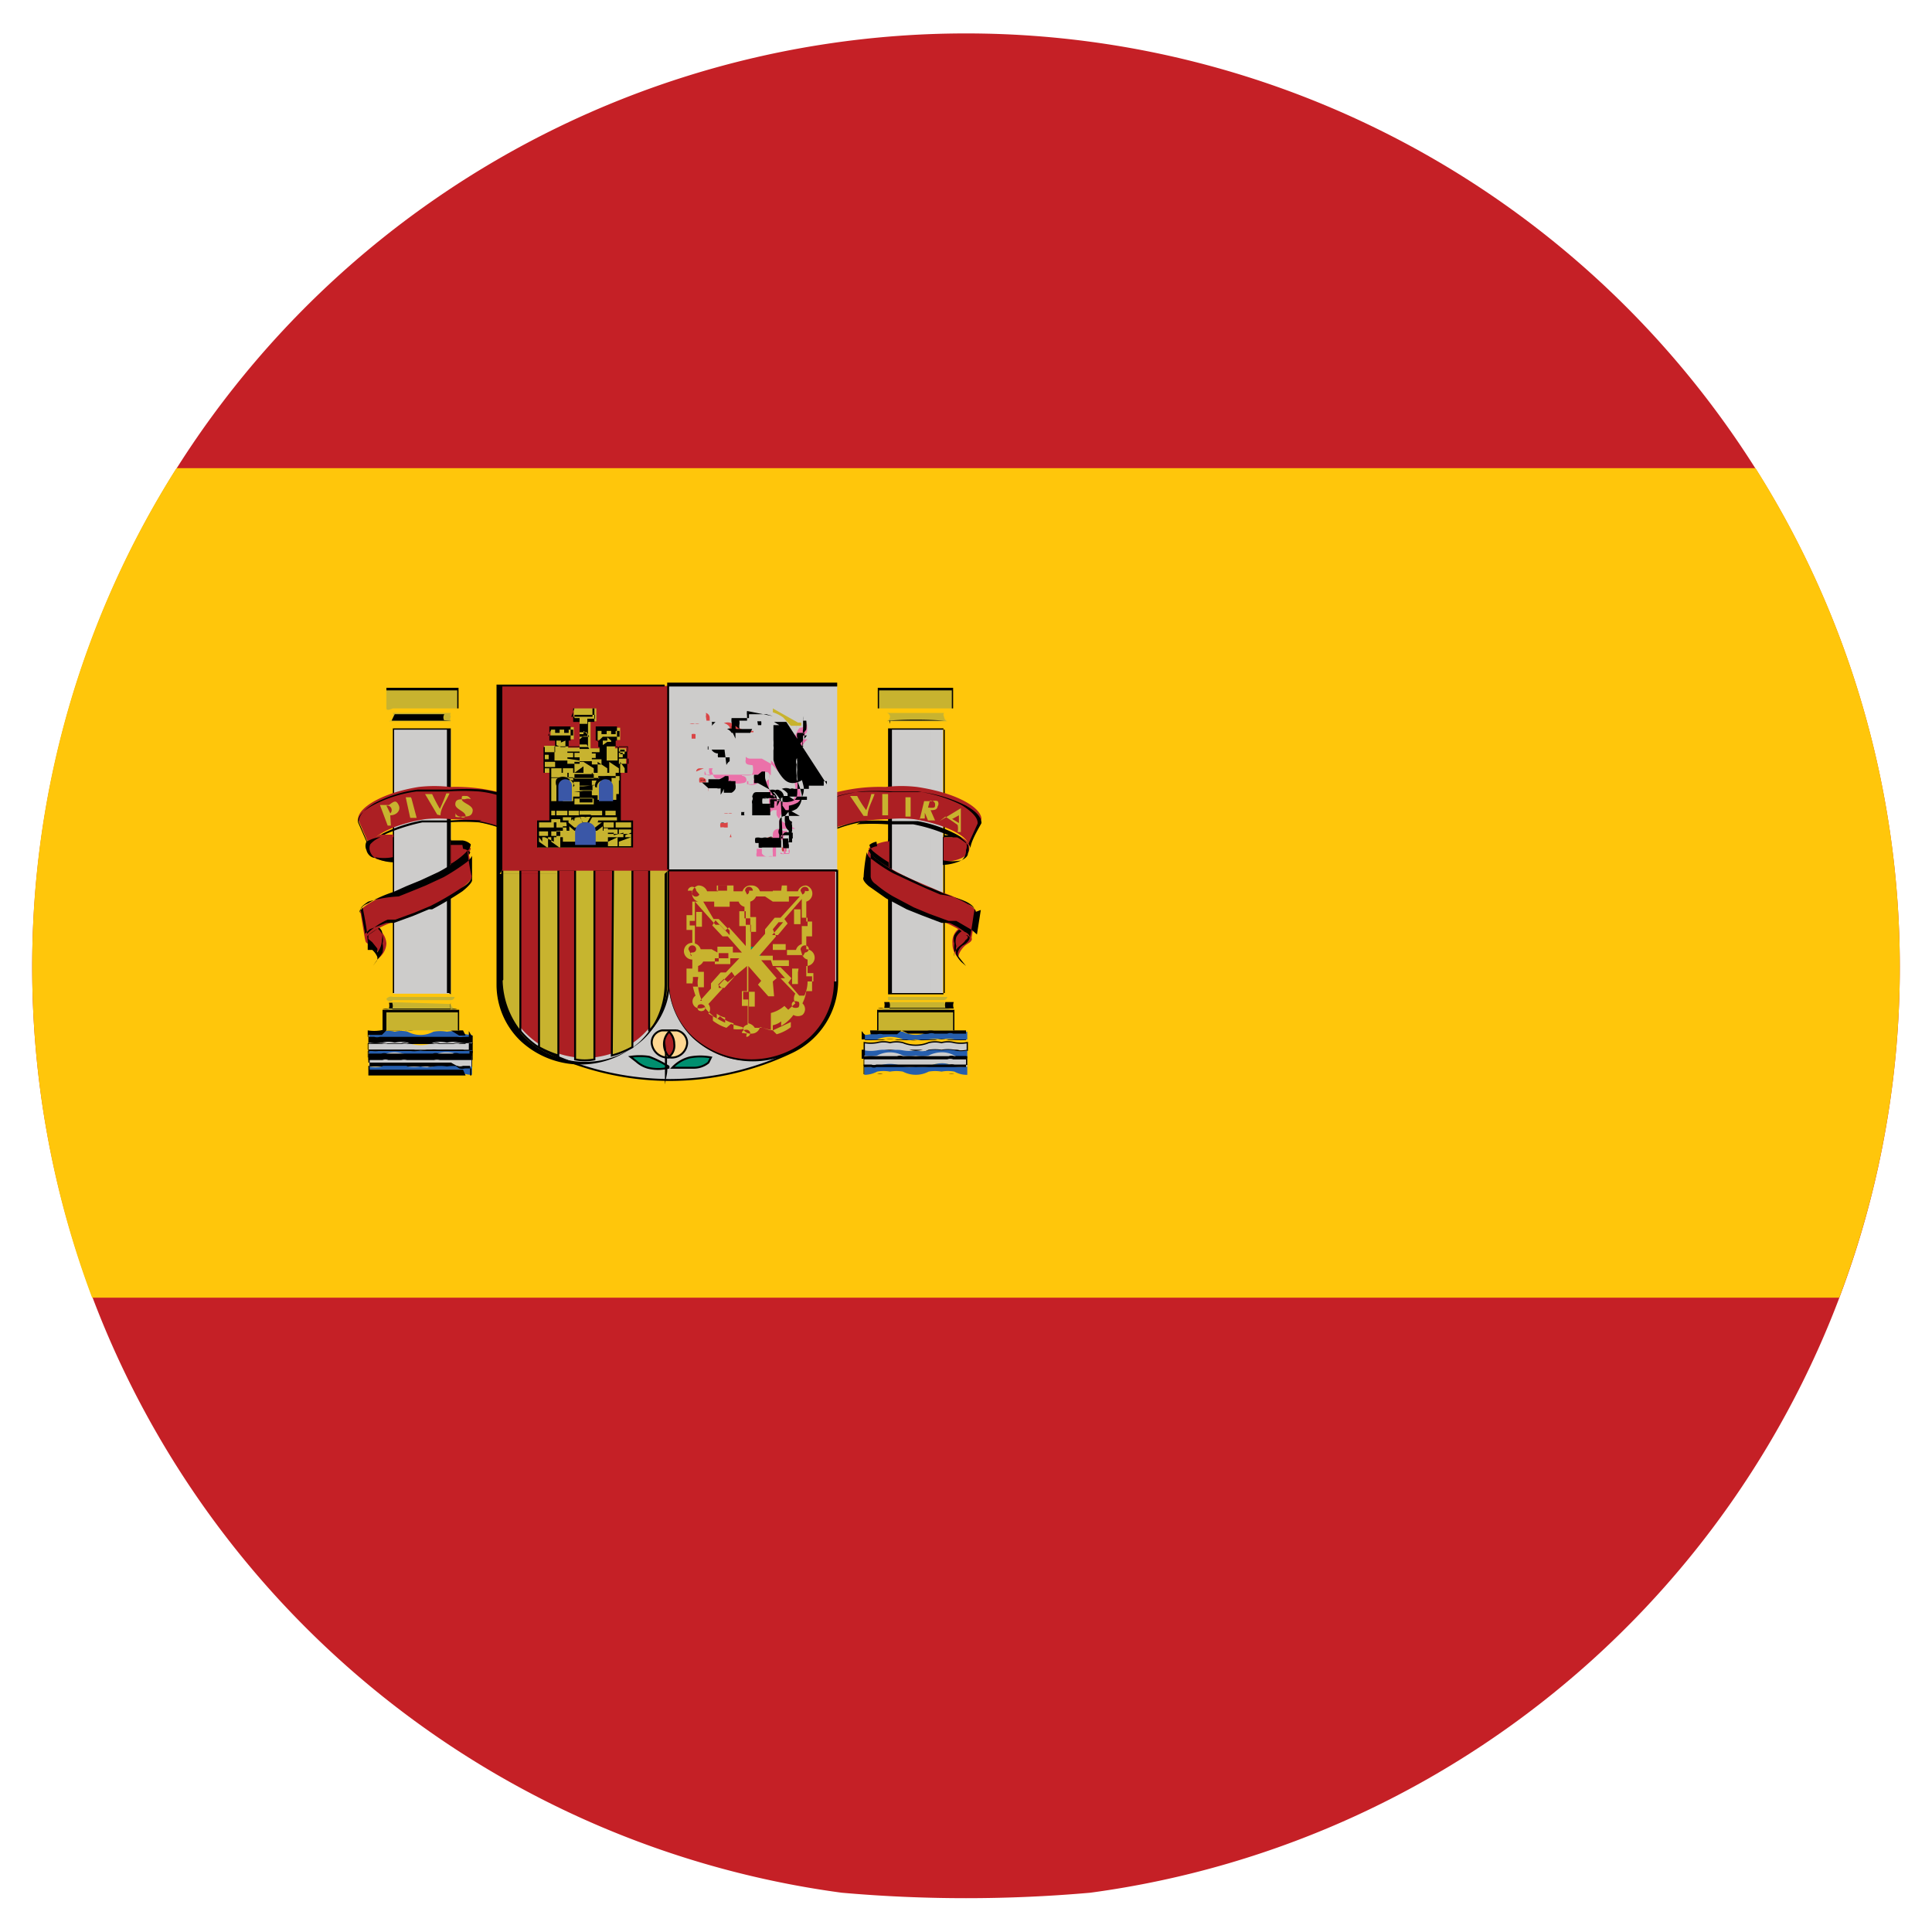 <?xml version="1.0" encoding="iso-8859-1"?>
<svg xmlns="http://www.w3.org/2000/svg" xmlns:xlink="http://www.w3.org/1999/xlink" width="30" height="30" xmlns:v="https://vecta.io/nano"><style><![CDATA[.Q{fill:#c8b32f}.R{fill:#ac1f23}.S{fill:none}.T{stroke:#000}.U{stroke-miterlimit:22.93}.V{stroke-width:.03}.W{fill:#cdcccb}.X{fill:#265eac}.Y{fill:#008f6f}]]></style><path d="M16.93,29.39a22,22,0,0,1-3.86,0,14.5,14.5,0,1,1,3.86,0Z" fill="#c52026"/><path d="M1.43 20.15h27.13a14.5 14.5 0 0 0-1.3-12.88H2.74A14.43 14.43 0 0 0 .5 15a14.59 14.59 0 0 0 .93 5.15z" fill="#ffc60b"/><path d="M6,11H7.11v-.3H6Z" class="Q"/><path d="M6,11H7.1v-.28H6Zm1.14,0H6v-.32H7.12V11Z"/><path d="M6.08 11.2H7a.07.07 0 0 1 0-.07.06.06 0 0 1 0-.06h-.9a.06.06 0 0 1 0 .06.11.11 0 0 1-.02.07z" class="Q"/><path d="M6.08 11.19h0 0 0 0H7h0 0a0 0 0 0 0 0 0h0 0 0a6.46 6.46 0 0 0-.88 0h0a0 0 0 0 1 0 0zm0 0h.82a.09.09 0 0 1 0-.1h-.77a.08.08 0 0 1 0 0h0z"/><path d="M6.1 11.2H7h.06H7h-.9-.06a.05.05 0 0 1 .06 0z" class="Q"/><path d="M6.1 11.19H7a.05.05 0 0 1 0 0h0-1 0 0 0zm.86 0h-.89 0 0H7h0z"/><path d="M6.1 11H7h-.06-.84s-.1.05-.1 0a.07.07 0 0 1 .1 0z" class="Q"/><path d="M6.1 11H7h-.94H6h0zm.9 0h-.93 0H7a0 0 0 0 0 0 0z"/><path d="M7.33,16.07a.42.42,0,0,1-.2-.05.53.53,0,0,0-.19,0,.6.6,0,0,0-.21,0,.42.42,0,0,1-.4,0,.42.42,0,0,0-.2,0,.39.39,0,0,0-.2,0,.54.54,0,0,1-.2,0v.12a.4.4,0,0,0,.2,0,.59.59,0,0,1,.2,0,.65.65,0,0,1,.2,0,.52.52,0,0,0,.4,0,.56.56,0,0,1,.21,0,.49.49,0,0,1,.19,0,.42.42,0,0,0,.2,0Z" class="X"/><path d="M7.32 16.08h-.09-.1L7 16h-.17-.09-.1-.11-.11a.29.29 0 0 1-.1 0 .12.12 0 0 0-.09 0A.34.34 0 0 0 6 16a.16.16 0 0 0-.09 0 .65.65 0 0 1-.2 0v.1h.1a.16.16 0 0 0 .09 0H6h.2.1.09.22.09.1.2.1a.24.24 0 0 0 .09 0h.09v-.09zm-.09 0h.11v.13h-.11-.1-.09-.21-.09-.1-.22a.19.19 0 0 1-.1 0h-.09a.34.34 0 0 0-.2 0h-.09-.1-.12v-.14h.11.1L6 16h.11.1a.24.24 0 0 1 .1 0h.09.11.11.09.09.2.1.09z"/><path d="M7.33,16.19a.59.59,0,0,1-.2,0,.38.38,0,0,0-.19,0,.43.43,0,0,0-.21,0,.52.52,0,0,1-.4,0,.42.42,0,0,0-.2,0,.39.39,0,0,0-.2,0,.54.54,0,0,1-.2,0v.12a.54.54,0,0,0,.2,0,.59.59,0,0,1,.2,0,.65.65,0,0,1,.2,0,.53.53,0,0,0,.2.05.54.54,0,0,0,.2,0,.41.41,0,0,1,.21-.05.36.36,0,0,1,.19.05.59.59,0,0,0,.2,0Z" class="W"/><path d="M7.32 16.2h-.09-.1a.16.16 0 0 0-.09 0h-.1-.11a.12.12 0 0 0-.09 0h-.1-.22-.1a.12.12 0 0 0-.09 0h-.1H6a.19.19 0 0 0-.09 0h-.1-.1v.1h.1.09.09.21.1.1.21.09a.25.25 0 0 1 .09 0H7h.1.09.09v-.1zm-.09 0h.11v.15h-.12-.09-.09-.21-.09-.1-.21-.11-.09H6h-.09-.1-.09v-.14h.11.1a.16.16 0 0 1 .09 0h.11.11a.16.16 0 0 1 .09 0h.1.21.09a.16.16 0 0 1 .09 0h.12.1a.17.17 0 0 1 .1 0h.09z"/><path d="M7.33,16.31a.59.59,0,0,1-.2,0,.53.53,0,0,0-.19,0,.6.6,0,0,0-.21,0,.54.54,0,0,1-.2,0,.39.39,0,0,1-.2,0,.59.59,0,0,0-.2,0,.54.54,0,0,0-.2,0,.39.39,0,0,1-.2,0v.12a.54.54,0,0,0,.2,0,.42.42,0,0,1,.2-.05.46.46,0,0,1,.2.05.52.52,0,0,0,.4,0,.41.41,0,0,1,.21-.05.36.36,0,0,1,.19.05.59.59,0,0,0,.2,0Z" class="X"/><path d="M7.32 16.32h-.1-.09-.09-.21-.09-.1-.22-.1-.09H6h-.09-.1-.1v.1h.1.09a.16.16 0 0 1 .09 0h.11.11.09.09.22.09a.14.14 0 0 1 .09 0h.12.1a.17.17 0 0 1 .1 0h.09.09v-.1zm-.09 0h.11v.14h-.12-.09-.09-.21a.19.19 0 0 0-.09 0h-.1-.22-.1a.19.19 0 0 0-.09 0h-.1-.1a.12.12 0 0 0-.09 0h-.1-.12v-.16h.11.1.09.22.09.09a.37.37 0 0 0 .21 0h.1.09H7h.1.09z"/><path d="M7.33,16.56a.42.42,0,0,1-.2,0,.53.53,0,0,0-.19,0,.6.6,0,0,0-.21,0,.52.52,0,0,1-.4,0,.42.42,0,0,0-.2-.05.39.39,0,0,0-.2.05.54.54,0,0,1-.2,0v-.12a.39.39,0,0,0,.2-.05.42.42,0,0,1,.2-.05.46.46,0,0,1,.2.05.52.52,0,0,0,.4,0,.41.41,0,0,1,.21-.05.36.36,0,0,1,.19.05.59.59,0,0,0,.2,0Z" class="W"/><path d="M7.33 16.57h-.1a.29.29 0 0 1-.1 0L7 16.5h-.17-.09a.29.29 0 0 1-.1 0h-.22-.1-.09H6h-.08 0-.1-.1v-.14h0 .11.09 0a.16.16 0 0 1 .09 0h.11.11.09.09.22.09a.14.14 0 0 1 .09 0h.12.1a.17.17 0 0 1 .1 0h.09.11v.15zm-.1 0h.09v-.11h-.1-.09-.09-.21a.19.19 0 0 0-.09 0h-.1-.22-.1a.19.19 0 0 0-.09 0h-.1-.1a.12.12 0 0 0-.09 0h-.1-.1v.1h.09.1a.19.19 0 0 1 .09 0h.22a.25.25 0 0 1 .09 0h.09.22a.16.16 0 0 0 .09 0h.09H7h.1a.14.14 0 0 0 .09 0z"/><path d="M7.33,16.69a.42.42,0,0,1-.2-.05.53.53,0,0,0-.19,0,.6.6,0,0,0-.21,0,.43.43,0,0,1-.4,0,.59.59,0,0,0-.2,0,.54.54,0,0,0-.2,0,.39.39,0,0,1-.2.05v-.13a.4.4,0,0,0,.2,0,.42.42,0,0,1,.2-.05.46.46,0,0,1,.2.05.54.54,0,0,0,.2,0,.4.4,0,0,0,.2,0,.56.56,0,0,1,.21,0,.49.49,0,0,1,.19,0,.42.42,0,0,0,.2,0Z" class="X"/><path d="M7.33 16.7h-.1-.1-.09-.21-.09-.1-.22-.1-.09H6h-.09-.1-.09v-.15h.12.09 0 .1.2.1.1.21.09.09H7h.1a.12.12 0 0 0 .09 0h.11v.15zm-.1 0h.09v-.11h-.1a.16.16 0 0 1-.09 0L7 16.5h-.17-.09-.1-.21-.11-.09H6h-.09-.09-.08v.11h.09.1.09.22.09.1.21.09.09H7h.1.09z"/><path d="M6.08 15.56h0a.14.14 0 0 1-.15.13h1.19a.14.14 0 0 1-.12-.1 0 0 0 0 1 0 0z" class="Q"/><path d="M6.09 15.57h0a.14.14 0 0 1 0 .1h0H7h0a.14.14 0 0 1 0-.1h0zm0 0h0H7a0 0 0 0 0 0 0 .18.18 0 0 0 0 .09.17.17 0 0 0 .1 0h0-1.16 0a.17.17 0 0 0 .1 0 .18.18 0 0 0 0-.09z"/><path d="M6.1 15.48H7h.06a.06.06 0 0 1-.06.05h-.9a.06.06 0 0 1-.1-.02.09.09 0 0 1 .1-.03z" class="Q"/><path d="M6.1 15.47H7h0a.05.05 0 0 1 0 0h0-.9 0a.05.05 0 0 1 0 0H6h0zm.86 0h-.89 0 0H7a0 0 0 0 0 0 0h0z"/><path d="M6,16H7.12v-.3H6Z" class="Q"/><path d="M6,16H7.11v-.28H6Zm1.16,0H5.94v-.32H7.13V16Z"/><path d="M5.85 14.41c-.11.07-.19.14-.18.18s0 .05.1.09.13.16.09.21a.3.3 0 0 0 .14-.24.3.3 0 0 0-.15-.24z" class="R"/><path d="M5.85 14.43l-.13.09v.06h0l.06.05h0l.08.1v.06a.32.32 0 0 0 .07-.2.31.31 0 0 0 0-.13.23.23 0 0 0-.08-.09zm-.15.08l.15-.1h0a.24.24 0 0 1 .09.11.28.28 0 0 1 0 .13.32.32 0 0 1 0 .14.44.44 0 0 1-.08.11l-.07.1.06-.08a.08.08 0 0 0 0-.08.31.31 0 0 0-.07-.09h0-.07v-.05-.08z"/><path d="M6.11,15.43H7V11.32H6.11Z" class="W"/><path d="M6.82 11.33v4.09h.12v-4.09zm0 4.09v-4.09h-.1v4.09zm-.1 0v-4.09h-.6v4.09zm.25 0H6.1v-4.11H7v4.13z"/><path d="M7.81,12.86A2.81,2.81,0,0,0,7,12.72a1.94,1.94,0,0,0-.4,0c-.5.08-.88.28-.85.44v0l-.19-.44c0-.18.38-.41.94-.5a2.11,2.11,0,0,1,.49,0,2.72,2.72,0,0,1,.86.11Z" class="R"/><path d="M7.8 12.87a2 2 0 0 0-.36-.1 3.45 3.45 0 0 0-.48 0h-.19-.21 0a2.93 2.93 0 0 0-.59.19c-.14.08-.23.17-.21.24h0 0l-.19-.44h0c0-.09.08-.19.25-.29a2 2 0 0 1 .67-.21h0 .26H7a3.58 3.58 0 0 1 .49 0 2.33 2.33 0 0 1 .37.08h0v.5h0zm-.36-.12a2.28 2.28 0 0 1 .36.1v-.48a1.6 1.6 0 0 0-.36-.08 3.58 3.58 0 0 0-.49 0h-.23-.25 0a2 2 0 0 0-.67.21c-.17.09-.26.19-.24.27h0l.17.39c0-.08.09-.15.22-.22a2.33 2.33 0 0 1 .6-.2h0 .2H7a3.32 3.32 0 0 1 .48 0z"/><path d="M6.11,13.38c-.23,0-.39-.08-.41-.18s.06-.17.2-.24h.21Z" class="R"/><path d="M6.11,13.39a.73.73,0,0,1-.29-.07c-.07,0-.12-.07-.13-.12a.15.15,0,0,1,0-.13A.55.55,0,0,1,5.9,13h.22v.43Zm-.29-.08a.74.74,0,0,0,.28,0V13H5.91a.41.41,0,0,0-.16.11.15.15,0,0,0,0,.12.19.19,0,0,0,.11.11Z"/><path d="M7,13.06a.67.67,0,0,1,.31.11h0c0,.06-.11.17-.32.3v-.41Z" class="R"/><path d="M7 13.05h.18a.23.23 0 0 1 .13.06h0s0 .07-.07.12a1.15 1.15 0 0 1-.25.19h0v-.44zm.18.07H7v.38a1.37 1.37 0 0 0 .24-.17s.07-.08.06-.1h0a.23.23 0 0 0-.11-.05z"/><path d="M5.59,14.17c0-.07.2-.2.52-.31l.42-.18c.44-.19.77-.42.73-.5h0a2.4,2.4,0,0,1,.07.43c0,.07-.26.29-.67.49l-.54.21c-.24.08-.47.23-.45.29l-.07-.42Z" class="R"/><path d="M5.58 14.17s0-.09.13-.14a1.93 1.93 0 0 1 .4-.18l.2-.09.22-.09.28-.13a2.24 2.24 0 0 0 .34-.22c.07-.05.11-.1.11-.13h0 0a0 0 0 0 1 0 0c0 .1.05.37.06.4s0 .11-.16.2a4.42 4.42 0 0 1-.48.28h0l-.24.1-.3.11h-.12a1 1 0 0 0-.23.14s-.09.07-.09.09h0 0 0c0-.07-.05-.33-.07-.42zm.14-.17c-.08.05-.13.1-.12.12l.07.38.07-.07.26-.1h.12l.3-.11.24-.1h.05a5.3 5.3 0 0 0 .47-.28c.1-.08.16-.15.15-.18h0v-.37a.32.32 0 0 1-.1.11 3.42 3.42 0 0 1-.34.22l-.28.13-.22.09-.2.08h0a2 2 0 0 0-.47.08z"/><path d="M6 12.51h0a.07.07 0 0 1 .06.12h0zm1.31-.1a.13.13 0 0 0-.09 0c-.09 0-.15 0-.15.08s.17.11.16.19a.06.06 0 0 1-.08 0 .08.08 0 0 1-.08-.06h0a.14.14 0 0 1 0 .06.15.15 0 0 0 .1 0c.09 0 .16 0 .17-.09s-.17-.12-.17-.18 0-.05.08-.05a.1.1 0 0 1 .06.05zm-.47.25c0-.11.09-.22.14-.34h-.05a2.44 2.44 0 0 1-.1.24 2.53 2.53 0 0 1-.12-.23H6.6l.19.32h0zm-.46-.28H6.3l.07.32h.23 0 0-.13l-.08-.3zm-.32.28c.1 0 .17-.08.13-.16s-.07-.06-.15 0H5.9l.12.32h0 .05zM13.64 11h1.15v-.3h-1.15z" class="Q"/><path d="M13.65,11h1.13v-.28H13.65Zm1.14,0H13.63v-.32H14.8V11Z"/><path d="M14.67,11.2h-.9a.08.08,0,0,0,.05-.07.06.06,0,0,0-.06-.06h.9a.05.05,0,0,0,0,.06.08.08,0,0,0,.05.07Z" class="Q"/><path d="M14.66 11.19h0a0 0 0 0 1 0 0h0a6.46 6.46 0 0 0-.88 0h0 0 0 0a.05.05 0 0 0 0 0h0 0 .9 0a0 0 0 0 0 0 0h0zm-.85 0h.82a.08.08 0 0 1 0 0h0a.08.08 0 0 1 0 0h-.81a.17.17 0 0 1 0 .05.08.08 0 0 1 0 0z"/><path d="M13.79 11.2h.86.06-.06-.86a0 0 0 0 1 0 0s-.03 0 0 0z" class="Q"/><path d="M13.79 11.19h.91a.05.05 0 0 1 0 0 .08.08 0 0 1 0 0h-.95a0 0 0 0 1 0 0zm.86 0h-.89 0 .92 0 0z"/><path d="M13.79 11h.86.06-.06-.86a0 0 0 0 1 0 0z" class="Q"/><path d="M13.79 11h.91a.05.05 0 0 1 0 0h-.95zm.86 0h-.89a0 0 0 0 0 0 0h.94 0z"/><path d="M13.42,16.07a.42.42,0,0,0,.2-.05.54.54,0,0,1,.2,0,.59.59,0,0,1,.2,0,.43.43,0,0,0,.4,0,.42.42,0,0,1,.2,0,.39.39,0,0,1,.2,0,.54.54,0,0,0,.2,0v.12a.4.4,0,0,1-.2,0,.54.54,0,0,0-.2,0,.65.65,0,0,0-.2,0,.37.37,0,0,1-.2,0,.4.4,0,0,1-.2,0,.52.52,0,0,0-.4,0,.4.4,0,0,1-.2,0Z" class="X"/><path d="M13.42 16.06h.1.1a.19.19 0 0 1 .09 0h.22L14 16h.1.1.11.09a.29.29 0 0 1 .1 0h.1.11.09.09.11v.14h-.12-.1-.09-.19-.1-.1a.41.41 0 0 1-.22 0h-.09-.1-.2-.1-.09-.12v-.13zm.1 0h-.09v.09h.09.09.1a.41.41 0 0 1 .22 0h.09.09.22.09.1a.37.37 0 0 1 .21 0h.09.09.09v-.1h-.1-.1a.12.12 0 0 0-.09 0h-.1-.1a.14.14 0 0 0-.09 0 .29.29 0 0 1-.1 0h-.11-.11L14 16h-.09-.2-.1-.1z"/><use xlink:href="#B" class="W"/><use xlink:href="#B" stroke-width=".02" class="S T U"/><path d="M13.42,16.31a.59.59,0,0,0,.2,0,.54.54,0,0,1,.2,0,.59.59,0,0,1,.2,0,.54.54,0,0,0,.2,0,.39.39,0,0,0,.2,0,.59.59,0,0,1,.2,0,.54.54,0,0,1,.2,0,.39.39,0,0,0,.2,0v.12a.54.54,0,0,1-.2,0,.39.39,0,0,0-.2-.05.46.46,0,0,0-.2.05.5.5,0,0,1-.2,0,.54.54,0,0,1-.2,0,.43.43,0,0,0-.4,0,.54.54,0,0,1-.2,0Z" class="X"/><path d="M13.42 16.3h.1.1.09.22.09.1a.37.37 0 0 0 .21 0h.09.1.21.09.09.09v.14h-.12-.1a.12.12 0 0 0-.09 0h-.1-.1-.09-.1-.22-.09-.1-.21-.09-.09-.12v-.14zm.11 0h-.1v.1h.09.09.1.11.11a.14.14 0 0 1 .09 0h.09.22.09.09.11.11a.14.14 0 0 1 .09 0h.1.08v-.1h-.1a.17.17 0 0 1-.1 0h-.09-.2-.09-.1-.22-.1-.09-.21-.09-.09z"/><path d="M13.42,16.56a.42.42,0,0,0,.2,0,.54.54,0,0,1,.2,0,.59.59,0,0,1,.2,0,.52.52,0,0,0,.4,0,.42.42,0,0,1,.2-.05.39.39,0,0,1,.2.05.4.4,0,0,0,.2,0v-.12a.39.39,0,0,1-.2-.05.39.39,0,0,0-.2-.05.46.46,0,0,0-.2.05.5.5,0,0,1-.2,0,.54.54,0,0,1-.2,0,.43.43,0,0,0-.4,0,.54.54,0,0,1-.2,0Z" class="W"/><path d="M13.43 16.55h.09a.19.19 0 0 0 .1 0h.09.22.09a.17.17 0 0 0 .1 0h.21.09.1.21a.19.19 0 0 1 .09 0h.08.1v-.1h-.1-.1a.12.12 0 0 0-.09 0h-.1-.1-.09-.1-.22-.09-.1-.21-.09-.09-.1v.11zm.09 0h-.11v-.15h.11.09.1.11.11a.14.14 0 0 1 .09 0h.09.22.09.09.11.11a.14.14 0 0 1 .09 0h0 .09.11 0v.14h-.12-.09-.08-.21-.09-.1-.22a.29.29 0 0 1-.1 0h-.09-.21-.09a.29.29 0 0 1-.1 0z"/><path d="M13.42,16.69a.42.42,0,0,0,.2-.05.54.54,0,0,1,.2,0,.59.59,0,0,1,.2,0,.43.43,0,0,0,.4,0,.59.59,0,0,1,.2,0,.54.54,0,0,1,.2,0,.39.39,0,0,0,.2.05v-.13a.4.4,0,0,1-.2,0,.39.39,0,0,0-.2-.05.46.46,0,0,0-.2.05.5.5,0,0,1-.2,0,.4.4,0,0,1-.2,0,.52.52,0,0,0-.4,0,.4.4,0,0,1-.2,0Z" class="X"/><path d="M13.43 16.68h.09.1a.19.19 0 0 1 .09 0h.22.09.09.21.1.1.21a.25.25 0 0 1 .09 0h.09.09v-.11h-.1-.1-.08-.2-.1-.1-.22-.09-.1-.21-.09a.11.11 0 0 1-.08 0h-.11v.11zm.09 0h-.11v-.15h.12a.11.11 0 0 0 .08 0h0 .1.22.09.09.21.1.1.22a.2.2 0 0 1 .08 0h.09.09v.15h-.12-.1-.09-.2-.09-.1-.22-.1-.09-.21-.09-.1z"/><path d="M14.67,15.56v0a.14.14,0,0,0,.15.13H13.63a.14.14,0,0,0,.15-.13,0,0,0,0,0,0,0Z" class="Q"/><path d="M14.68 15.56h0 0a.18.18 0 0 0 0 .09.17.17 0 0 0 .1 0h0-1.15 0a.17.17 0 0 0 .1 0 .18.18 0 0 0 0-.09 0 0 0 0 0 0 0h.92zm0 0h-.87 0a.14.14 0 0 1 0 .1h0 1 0a.14.14 0 0 1 0-.1z"/><path d="M13.79 15.48h.86.06a.06.06 0 0 1-.06.05h-.86a0 0 0 0 1 0-.05s-.03 0 0 0z" class="Q"/><path d="M13.79 15.47h.91 0a.05.05 0 0 1 0 0h0-.86 0zm.86 0h-.9a0 0 0 0 0 0 0h.92 0 0z"/><path d="M13.63,16h1.18v-.3H13.63Z" class="Q"/><path d="M13.64,16H14.8v-.28H13.64V16Zm1.17,0H13.62v-.32h1.2V16Z"/><path d="M14.9,14.41c.12.07.2.14.19.18s-.05.05-.1.09-.14.16-.09.21a.3.3,0,0,1-.11-.24.26.26,0,0,1,.11-.24Z" class="R"/><path d="M14.91 14.41a.56.56 0 0 1 .14.1.1.1 0 0 1 0 .08.22.22 0 0 1-.1.09h0a.2.2 0 0 0-.07.09.11.11 0 0 0 0 .08L15 15l-.07-.06a.44.44 0 0 1-.08-.11.32.32 0 0 1 0-.14.23.23 0 0 1 0-.14.24.24 0 0 1 .1-.1h0zm.13.11a.56.56 0 0 0-.14-.09.34.34 0 0 0-.08.09.2.2 0 0 0 0 .13.51.51 0 0 0 0 .13v.07a.13.13 0 0 1 0-.06.35.35 0 0 1 .08-.1h0s.08-.06.09-.09h0s.08-.05.01-.08z"/><path d="M13.8,15.43h.84V11.32H13.8Z" class="W"/><path d="M14.51,11.33v4.09h0V11.33h-.07v4.09h0V11.33h-.59v4.09h.82V11.33Zm.13,4.11h-.85V11.31h.86v4.13Z"/><path d="M12.94,12.86a2.81,2.81,0,0,1,.85-.14,1.94,1.94,0,0,1,.4,0c.5.08.89.28.85.44v0l.2-.44c0-.18-.39-.41-1-.5a2.08,2.08,0,0,0-.49,0,2.72,2.72,0,0,0-.86.11v.5Z" class="R"/><path d="M13 12.85a2.28 2.28 0 0 1 .36-.1 3.45 3.45 0 0 1 .48 0H14h.2.05a2.13 2.13 0 0 1 .59.2c.13.07.21.14.23.22 0-.11.17-.38.17-.39h0c0-.09-.08-.18-.24-.27a2.18 2.18 0 0 0-.68-.21h0-.26-.26a3.68 3.68 0 0 0-.49 0 1.6 1.6 0 0 0-.36.08v.48zm.36-.08a2 2 0 0 0-.36.1h0v-.5h0a2.33 2.33 0 0 1 .37-.08 3.58 3.58 0 0 1 .49 0H14h.25 0a2.18 2.18 0 0 1 .68.21c.16.1.26.2.25.29h0l-.2.44h0 0c0-.07-.06-.16-.21-.24a2.56 2.56 0 0 0-.59-.19h0-.2-.2a3.58 3.58 0 0 0-.48 0z"/><path d="M14.64 13.38c.23 0 .39-.08.41-.18s-.05-.2-.2-.2h-.21v.41z" class="R"/><path d="M14.65 13.36a.74.74 0 0 0 .28 0 .19.19 0 0 0 .07-.16.15.15 0 0 0 0-.12.45.45 0 0 0-.15-.11h-.2v.38zm.28 0a.73.73 0 0 1-.29.07h0V13h.22a.83.83 0 0 1 .17.12.17.17 0 0 1 0 .13c0 .05-.05.09-.13.12z"/><path d="M13.8,13.06a.72.72,0,0,0-.31.11h0c0,.06.11.17.32.3v-.41Z" class="R"/><path d="M13.79 13.07h-.18a.23.23 0 0 0-.11.05h0a.18.18 0 0 0 .06.1 1.91 1.91 0 0 0 .24.17v-.38zm-.18 0h.19 0v.44h0l-.25-.18c0-.06-.08-.1-.06-.13h0a.23.23 0 0 1 .13-.06z"/><path d="M15.16,14.17c0-.07-.2-.2-.52-.31l-.42-.18c-.44-.19-.77-.42-.73-.5h0a2.33,2.33,0,0,0-.06.43c0,.07.25.29.67.49.12.06.4.16.54.21s.46.23.44.29l.07-.42Z" class="R"/><path d="M15.15 14.16s0-.07-.12-.12a1.8 1.8 0 0 0-.36-.16h0l-.21-.09a1 1 0 0 1-.21-.09l-.32-.15a2.21 2.21 0 0 1-.32-.21.26.26 0 0 1-.09-.1v.37h0s0 .07.08.12a1.75 1.75 0 0 0 .27.19l.32.17.24.1.3.11h.12l.24.14.08.07.06-.38zM15 14c.1.05.14.1.13.14s-.05.35-.07.42h0 0 0s0-.06-.08-.09a1.08 1.08 0 0 0-.24-.14h-.12l-.29-.11-.25-.1-.32-.17-.27-.19c-.07-.06-.1-.11-.08-.14h0a2.57 2.57 0 0 1 .05-.39h0 0 0s0 .07.09.12a2.21 2.21 0 0 0 .32.21l.32.15.2.09.21.09h0a1.35 1.35 0 0 1 .4.11z"/><path d="M14.78 12.72l.11-.06v.12l-.1-.06zm-.34-.29s.08 0 .08.06h0c0 .05 0 .06-.11.05zm-.16.28h.08v-.15h0a.11.11 0 0 0 0 .06l.05.12h.11 0l-.07-.16c.05 0 .1 0 .11-.06a.07.07 0 0 0 0-.08.16.16 0 0 0-.09 0h-.12l-.08.33zm-.13-.33h.11 0-.31 0 .11v.3h.08v-.3zm-.36-.05h-.09v.33h.24 0-.15v-.3zm-.32.35c0-.12.07-.23.11-.35h-.05a1.83 1.83 0 0 1-.08.25 1.64 1.64 0 0 1-.14-.22h-.11l.21.31h.06zm1.4.13a.26.26 0 0 1 0 .11h.05 0v-.37h0l-.33.2h0 0l.09-.07.12.08z" class="Q"/><use xlink:href="#C" class="W"/><use xlink:href="#C" class="S T U V"/><path d="M10.38,15.24a1.3,1.3,0,0,1-2.59,0V13.52h2.59Z" class="R"/><path d="M10.09,16a1.13,1.13,0,0,0,.29-.65V13.46h-.3V16Z" class="Q"/><path d="M10.09,16a1.13,1.13,0,0,0,.29-.65V13.46h-.3V16Z" class="S T U V"/><path d="M10.38,13.52H13V10.65H10.38Z" class="W"/><path d="M8.35,16.25a1.61,1.61,0,0,0,.32.14V13.45h-.3v2.8Z" class="Q"/><path d="M8.35,16.25a1.61,1.61,0,0,0,.32.14V13.45h-.3v2.8Z" class="S T U V"/><path d="M7.79,15.21a1.32,1.32,0,0,0,.29.81V13.47H7.8v1.74Z" class="Q"/><path d="M7.79,15.21a1.32,1.32,0,0,0,.29.81V13.47H7.8v1.74Z" stroke-linejoin="round" class="S T V"/><path d="M8.93,16.45a.75.75,0,0,0,.3,0v-3h-.3Z" fill="#c6b52f"/><path d="M8.93,16.45a.75.75,0,0,0,.3,0v-3h-.3Z" class="S T U V"/><path d="M9.5,16.39a1.41,1.41,0,0,0,.32-.13v-2.8h-.3Z" class="Q"/><path d="M9.5,16.39a1.41,1.41,0,0,0,.32-.13v-2.8h-.3Z" class="S T U V"/><path d="M7.79,13.52h2.59V10.65H7.79Zm5.18,0v1.72a1.28,1.28,0,0,1-1.3,1.23,1.26,1.26,0,0,1-1.29-1.23V13.52Z" class="R"/><path d="M11.52 14.84a.15.15 0 0 1 .15-.14.14.14 0 0 1 .14.14.13.13 0 0 1-.14.13.14.14 0 0 1-.15-.13z" class="Y"/><path d="M11.7 11.35h0-.13l-.12-.06s0-.06-.09-.06a.15.15 0 0 0-.12 0 .14.14 0 0 1 .09.06c0 .05.08.08.1.08h.27zm.45 1.8a.06.06 0 0 0 0 .07h.06v-.06a.07.07 0 0 1 0 0h-.08zM12 13.1v.06a.28.28 0 0 1 0 .06v-.06c0-.01.05 0 .05 0h0 0zm0-.1h-.06c-.06 0-.05.08-.05.08h.07L12 13a.08.08 0 0 0 0 0zm-.64-.07a.08.08 0 0 0 0 .07h.05a0 0 0 0 1 0 0h-.08zm-.1-.15h-.07a.09.09 0 0 0 0 .07.1.1 0 0 1 .06 0h.05v-.08zm.11-.15a.07.07 0 0 0-.06 0 .1.1 0 0 0-.07 0h0 0 0zm-.37-.41a.14.14 0 0 0 0 .07h0 0 0zm-.07-.14a.08.08 0 0 0-.07 0 .17.17 0 0 0 0 .07h.05.05 0a.08.08 0 0 0 0-.05zm0-.15h-.06c-.06 0-.06.05-.06.05h0 0 0 0zm-.13-.53a.11.11 0 0 0-.06 0v.07a.07.07 0 0 1 0 0h.06 0 0zm.06-.16a.11.11 0 0 0-.07 0 .11.11 0 0 0-.08 0h.06 0 0zm.11-.05h0 .05v-.05a.08.08 0 0 0-.06-.07.08.08 0 0 1 0 .05.07.07 0 0 1 0 0z" fill="#da4546"/><path d="M12.08 11.24a.32.32 0 0 0 0 .07v.08.05h0 0a.35.35 0 0 1 0 .06.14.14 0 0 0 0 .06l.06.07v.08h-.07v.07a.38.38 0 0 1 0 .08h-.05a.2.2 0 0 0-.05-.05.41.41 0 0 1 0 .1v.13l-.05-.05h-.05v.07a.77.77 0 0 0 .1.24c.05.06.12.19.28.15s.1-.26.07-.36a1.19 1.19 0 0 1 0-.25 1.11 1.11 0 0 0 0-.17.54.54 0 0 1 0-.17.52.52 0 0 1 .05-.12.41.41 0 0 0 0-.07.32.32 0 0 0 0-.08v.08.08a.16.16 0 0 1 .05-.09s.1 0 .11-.07h0a.58.58 0 0 1 0 .14l-.09.11h.1a.3.3 0 0 0-.07.08 1.33 1.33 0 0 0-.06.12s-.05 0-.09.08 0 .22 0 .25a1.72 1.72 0 0 1 .11.3.3.3 0 0 1-.08.25.46.46 0 0 1-.18.06s-.07 0-.07.15a.13.13 0 0 0 .06.13h.07a.06.06 0 0 1 0 0 .7.7 0 0 0-.06.09.79.79 0 0 0 0 .13.1.1 0 0 0 0 .07v.07c0 .01 0 0-.05 0a.08.08 0 0 0 0 0v.05h0 0 0 0v-.05c0-.05 0 0 .07 0h.06a.07.07 0 0 0 0-.08.2.2 0 0 0 0 0v.07h0a.17.17 0 0 1 0-.07v.07h-.05v-.05-.08-.08h0-.07-.08c-.01 0 0 .08 0 .15v.11H12a.1.1 0 0 0-.07 0h-.13 0-.05 0 0 0a.09.09 0 0 1 0-.06v-.06h.08 0v.07a.1.1 0 0 0 .1.05H12v-.06h0 0a.22.22 0 0 1 0-.06v-.09a.17.17 0 0 1 0 0v.05a.08.08 0 0 1 0-.08v-.1c0-.01 0-.09.1-.09h.14.11l-.18-.1a.29.29 0 0 1-.11-.11.27.27 0 0 1 0-.08H12l-.06.05a.33.33 0 0 0 0 .06V12a.29.29 0 0 1 0 .1l-.08.06a.43.43 0 0 0 0-.05h0a.15.15 0 0 1-.07 0h-.09v.07h0a.08.08 0 0 0-.05 0h0a.06.06 0 0 0-.05 0 0 0 0 0 1 0 0v-.05c0-.05 0 0 0 0h.07c.01 0 0 0-.05 0s0 0 0 0h0v.05a.18.18 0 0 0 .11 0l.08-.05.08-.05h-.06l-.05-.05h-.1-.09 0 0H11h-.07 0H11h0-.06v-.05a0 0 0 0 0 0 0h-.06 0 .07s-.05 0 0 0h0s0 .06.06.06 0 0 0-.06v-.05h.06a.09.09 0 0 1 0 0 .06.06 0 0 0 0 .08s0 .07.06.08a.36.36 0 0 1 .09 0s.09.07.11.07h0 .06a.33.33 0 0 0 .14 0s.07 0 .06-.06-.08-.05-.07-.06 0 0 .07 0 .09 0 .1-.05 0-.08 0-.1-.1 0-.11-.05 0 0 0-.06 0 0 .07 0h.1 0 .08l.14.08a.83.83 0 0 1 .12.13z" fill="#eb71a9"/><use xlink:href="#D" fill="#ffd791"/><use xlink:href="#D" class="S T U V"/><use xlink:href="#E" class="Y"/><use xlink:href="#E" class="S T U V"/><use xlink:href="#F" class="Y"/><use xlink:href="#F" class="S T U V"/><use xlink:href="#G" class="R"/><use xlink:href="#G" class="S T U V"/><path d="M10.34 16.68a.4.4 0 0 0 0-.15v-.11h0a.54.54 0 0 1 0 .11v.13h0z" class="Y"/><path d="M10.34 16.68a.4.4 0 0 0 0-.15v-.11h0a.54.54 0 0 1 0 .11v.13h0z" class="S T U V"/><path d="M8.63 11.58h-.18V12h.1v.76h-.2v.4h1.47v-.4h-.19V12h.09v-.38h-.17v-.13h.08v-.19h-.08v.05H9.5v-.05h-.09v.05h-.06v-.05h-.09v.19h.09v.13h-.18v-.42h.09V11h-.09 0-.05 0H9h0 0 0-.09v.19H9v.42h-.18v-.13h.09v-.19h-.09v.05h-.05v-.05h-.09v.05h0v-.05h-.13v.19h.08z" class="Q"/><path d="M9.36 11.44h.26 0-.34 0 .34v-.09h-.06v.05h-.07v-.05h-.07v.05h-.08v-.05h-.06v.17zm-.55.37v-.22h-.2v.22zm0-.22v.08H9v-.08zm0 .1v.07h.09v-.07zm0 .09v.08H9h0 0v-.05zm0 .05h-.17 0 .17zm-.19 0h0-.16v.08h.16zm0-.06v-.07h0v.07zm0-.09v-.08h-.16v.08zm.57.14v-.22H9v.22zm0-.22v.08h.12v-.08zm0 .1v.07h.06v-.07zm0 .09v.08h.15v-.08zm0 .05H9h0 .16zM9 11.76v-.07h-.08v.07zm.37 0v-.07h0v.07zm.24-.17v.08h.14v-.08zm0 .1v.07h.06v-.07zm0 .09v.08h.15v-.08zm0 .05h-.24 0 .16zm-.19-.24v.22h.17v-.22zm.19-.12h0zM9 11.16h.24v-.06h-.32v.05H9zm.15 0h0zm-.53.26h.28 0-.34 0zm.18 0h0zm.26-.18v-.08H9v.08zm0-.08v.08h.06v-.08zm0 .27v-.03H9v.08zm0-.08v.08h.06v-.03zm0 .55v-.07h-.14V12zm0-.07V12h.16v-.07zm0 .45v-.07h-.15 0H9v-.07h-.1a0 0 0 0 0 0 0h0v-.07h-.34v.07h.1a0 0 0 0 1 0 0h-.1v.07h.09 0-.09v.07h.09 0-.09v.07h.09 0-.09v.09h.16v-.07h0v.07h.18v-.07h0 0H9v-.07h-.09 0zm0-.07v.07h.18 0-.05v.07h.09 0 0v.07h.15v-.07h0v.07h.14v-.09h-.04 0 .08v-.07h-.08 0 .08v-.07h-.08 0 .08v-.07h-.08 0 .09v-.07h-.33v.07h0 0-.1v.07h.09 0zm0-.12v-.07h-.14v.07zm0-.07v.07h.16v-.07zm0 .47v-.09h-.14v.09zm0-.09v.09h.16v-.09zm.37-.95v.07h.06v-.02zm0 .07v-.02h-.07v.07zm.2.12v.07h.07v-.07zm-.35.19V12h.15v-.07zm.18 0V12h.15v-.07zm.17 0V12h.07v-.07zm-.07.17v.08h0V12zm0 .08V12h-.19v.08zm-.19 0V12h-.18v.08zm-.17 0V12H9v.08zm0 .19v-.07H9v.07zm0 .19v-.07H9v.07zm0 .13v.07h.15v-.07zm0 .07v-.07H9v.07zm.2-.07v.07h.16v-.07zm.19 0v.07h0v-.07zm-.3.15v-.05h-.1a.19.19 0 0 0-.1 0 .17.17 0 0 0-.1 0h-.07v.05h0 0-.09 0a.24.24 0 0 0 0 .09h-.09v.07h.1 0-.2v.1h.2 0-.1v.07h.7V13h-.11 0 .2v-.07h-.2 0 .11v-.07h-.07v-.09h0-.09 0zm0-.05v.05h.15v-.05zm.08.08v.08h.16v-.08zm.34.08v-.08h-.15v.08zm0-.08v.08h.09v-.08zm-.27-.08v.05h.14v-.05zm0 .19v.07h.15v-.07zm0 .19v.07h.15V13zm.09-.1V13h.15v-.07zm.18 0V13h.09v-.07zm-.1-.09v.07h.19v-.07zm0 .19v.07h.19V13zm-.9-1.54v.07h.07v-.1zm0 .07v-.1h-.07v.07zm-.19.19v-.07h-.06v.07zm.38.21v-.07h-.16V12zm-.18 0v-.07h-.16V12zm-.19 0v-.07h-.07V12zm.11 0v.08h.17V12zm0 .08V12h-.08v.08zm.19-.08v.08H9V12zm.16.66v-.07h-.16v.07zm-.18 0v-.07h-.17v.07zm-.19 0v-.07h-.06v.07zm.28.08v-.05h-.16v.05zm-.09.11v-.08h-.17v.08zm-.37 0v-.08h-.07v.08zm0-.08v.08h.16v-.08zm.26 0v-.05h-.14v.05zm0 .21v-.07h-.14v.07zm0 .19V13h-.14v.07zm-.1-.1V13h-.14 0zm-.18 0V13h-.05 0zm.09-.09v-.07h-.14v.07zm0 .19V13h-.14v.07zm0-1.75h.39v-.09h-.07v.05h-.07v-.05h-.07v.05h-.07v-.05h-.06zm.36-.29h.33V11h-.02 0-.07 0-.06 0H9h0-.08zm.36 0h0 0 0v.08h-.1v.39h.16v-.1h-.04v-.22h.11v.05h0v-.05h.11v.05h0v-.05h.11v.22h-.02v.1h.18v.4h-.1v.74h.19v.42H8.34v-.42h.19V12h-.09v-.4h.18v-.1h-.09v-.22h.11v.05h0v-.05h.11v.05h0v-.05h.11v.22h-.03v.1H9v-.39h-.1V11H9h0 0 0 .11 0 0 0 .12v.11zm-.12.24H9v.07h.15zm0 .19H9v.07h.15z"/><path d="M9.32 13.11v-.23h0v.26h-.49v-.26h0v.23zm-.45-.37h0a.23.23 0 0 1 .1-.05h0-.1 0 0zm.31-.06a.13.13 0 0 1 .09 0h0 0 0a.15.15 0 0 0-.08 0h0z"/><path d="M8.93 12.9H8.8h0a.28.28 0 0 1 0-.09.09.09 0 0 1 0-.06h0l.12.1H9h0a0 0 0 0 0 0 0h0zm-.11 0h.1a0 0 0 0 1 0 0h0l-.08-.07h0v.07zm.44 0h.1v-.07a.05.05 0 0 0 0 0l-.09.07h0 0zm.11 0h-.13v-.05h0 0l.13-.1h0a.15.15 0 0 1 0 .06.28.28 0 0 1 0 .09h0zm-.25-.13l.05-.09H9l.05.09zm.08-.09l-.06.11h-.09L9 12.65h0 0 .11.06 0zm-.3-.21v-.27a.12.12 0 0 0 0-.08.11.11 0 0 0-.08 0h-.08a.09.09 0 0 0 0 .08v.25zm0-.25v.28h-.26v-.3a.13.13 0 0 1 0-.1.15.15 0 0 1 .2 0 .18.18 0 0 1 .08.1zm.34.27v-.29a.14.14 0 0 1 .14-.14.18.18 0 0 1 .11 0 .18.18 0 0 1 0 .1v.28h-.23zm0-.27v.25h.23v-.27a.11.11 0 0 0 0-.08.12.12 0 0 0-.09 0 .1.1 0 0 0-.11.11z"/><path d="M9.25,13.12v-.21a.14.14,0,0,0-.16-.14.15.15,0,0,0-.16.14v.21Zm-.37-.68v-.23a.1.1,0,0,0-.1-.11.11.11,0,0,0-.11.11v.23Zm.42,0v-.23a.1.1,0,0,1,.1-.11.12.12,0,0,1,.12.11v.23Z" fill="#3a57a7"/><path d="M12 11h0a0 0 0 0 1 0 0h0 0 0 0 0 0 0 0 0 0 0 0 0 0a0 0 0 0 1 0 0h0v-.05h0 0 0 0a0 0 0 0 0 0 0h0 0 0V11a.22.22 0 0 1 0 .06.59.59 0 0 1 .16.08l.12.13h.06.1a0 0 0 0 1 0 0 .13.13 0 0 0 0-.05h0 0 0 0 0-.05 0 0 0 0 0 0 0 0 0 0 0 0 0 0 0 0 0 0 0 0zm.09.08h0 0z" class="Q"/><path d="M11.68 11.32h-.11-.06-.07 0a.09.09 0 0 0-.06 0 .13.13 0 0 0-.09 0 .13.13 0 0 1 .07.06h.05 0 .24 0zm.53-.11h0-.05 0 0-.08 0 0 0 0 0-.06 0 0 0 0 0l.13.08h0l.07.06v.06h.06zm0 0h0 0 0 0zm0 0h0a0 0 0 0 1 0 0h0a.08.08 0 0 1 0 .05h-.14-.06 0v.06h0a0 0 0 0 0 0 0 0 0 0 0 1 0 0v.07h0 0 0 0 0 0v.1h0 0 0a.11.11 0 0 1 0 0 .55.55 0 0 1 0 .09h0 0 0a.17.17 0 0 1 0 .07v.15h0 0 0 0a.71.71 0 0 0 .1.22h0c.05.07.12.17.26.13s.09-.08.1-.15a.9.9 0 0 0 0-.19 1 1 0 0 1 0-.14.57.57 0 0 1 0-.12.25.25 0 0 1 0-.08v-.09.02a.22.22 0 0 1 0-.08v-.12h0a.43.43 0 0 1 0 0 .32.32 0 0 0 0-.08h0 0v.07h0 0 .05 0 0 0a.58.58 0 0 1 0 .14l-.07.09h.08l-.07.09v.06a.06.06 0 0 1 0 .05.11.11 0 0 1-.06.06h0v.08.16.06a1.11 1.11 0 0 1 .08.24h0a.28.28 0 0 1-.09.24.39.39 0 0 1-.14.05h0v.05a.2.2 0 0 0 0 .09c0 .07 0 .09.05.11h0 0a0 0 0 0 0 0 0h0 0 0 0a.11.11 0 0 0 0 .06h0v.08h0 0a.07.07 0 0 0 0 .05v.08h0a0 0 0 0 0 0 0h0v.05h0 0-.06a0 0 0 0 1 0-.05h0 0v.06h0 0v.05h0v-.05h0v-.07h0 0 0 0 0-.05-.06v.05-.06a.19.19 0 0 1 .05-.08.08.08 0 0 1 .07 0h0a.05.05 0 0 1 0 0h.06 0a0 0 0 0 0 0 0h0 0a0 0 0 0 1 0 0v.09h0 0 0 0 0 0-.05 0 0v-.05a.08.08 0 0 1 0 0 .08.08 0 0 0 0 0h0 0-.13a.07.07 0 0 0 0 0 .29.29 0 0 0 0 .09h0v.1h0 0-.06-.18 0 0 0-.05 0 0a.11.11 0 0 1-.06 0h0v-.07h0 0 0 0 0-.05 0 0 0a.13.13 0 0 1 0-.08.15.15 0 0 1 .08 0h.1a0 0 0 0 0 0 0h0 0 0 0-.07 0a.14.14 0 0 1 .08 0 .1.1 0 0 1 .07 0h0 .11v-.07h0 0 0a.22.22 0 0 1 0-.06h0 0v.08h0a.09.09 0 0 1 0-.09 0 0 0 0 0 0-.05v-.06h0s0-.09.1-.09h.22l-.16-.09h-.06l-.05-.07v-.07h0 0 0 0v.06-.12a.1.1 0 0 1 0 0h0l-.07.06h0 0a.23.23 0 0 0 0 0h0 0 0-.06a.09.09 0 0 1 0 .05h0 0 0v.05h0a.11.11 0 0 1-.06 0 .08.08 0 0 1 0-.06h0 0-.12 0 0a.18.18 0 0 1 0-.08h0a.12.12 0 0 1 .07 0h0 0 0 0-.06 0a.08.08 0 0 1 .07 0 .06.06 0 0 1 .06 0h0 0 0 .06 0 .06.06 0 0-.05 0-.09 0 .06 0-.05-.08 0 .08 0 0v-.05h0 0-.06 0 0 0 0a.1.1 0 0 1 0-.08h0 0 .06 0 0 0a0 0 0 0 0 0 0h-.08 0a.12.12 0 0 1 .09 0h0a.06.06 0 0 1 .06 0h0 0 0a0 0 0 0 0 0 0h0 0 0 0 0 0a.11.11 0 0 1 .07.09h0 0 0 0 0 0 0 .07 0l.09.06h0 .2 0 0v-.05c0-.05 0 0 0 0h0 0 0 0 0 0 0-.24-.06v-.05a.25.25 0 0 0-.09-.07h0a.17.17 0 0 1 .13 0 .07.07 0 0 1 .06 0h0 .06.06.11 0 0 0 0 0 0 0 0v-.05h0a0 0 0 0 1 0 0h0 .14 0 0 .09 0 0a.35.35 0 0 0 0-.07h0a0 0 0 0 0 0 0h0 0a0 0 0 0 1 .05 0 0 0 0 0 1 0 .05h0 0 0 0 0 0 0 0 0 0 0 0 0 0 0 0 0 0 0 0 0 0 0 0 0 0 0 0 0 0 0 0 0 0 0 0 0 0zm0 0h0zm-.09-.08zm0 0zm0 0h0 0 0 0zm0 0h0 0 0 0zm0 .05h0 0 0zM12 11h0 0 0 0 0zm0 0zm0 0h0 0 0 0 0zm0 .05h0 0zm0-.05h0 0 0 0 0 0 0 0 0zm-.18-.13h0 0 0zm0 0zm0 0zm0 0h0 0 0 0 0zm.07 0h0 0 0 0 0zm0 0h0 0 0 0zm0 0h0zm0 0h0zm.19.24h0 0 0zm0 0h0 0 0zm0-.06h0zM11.9 11h0zm.09.06h0 0 0zm-.05 0zm.15.19h0zm-.19-.16h-.07-.08 0 0-.18 0 0 0 0 .06 0a0 0 0 0 1 0 0h0v.06h0-.12 0 0 0-.05-.19-.05 0 0 .07 0 0 .07 0 0a.24.24 0 0 0 0 .07h0a.09.09 0 0 1 0 0 .11.11 0 0 1 0 .06h0 0 0v-.05.08.06h0 0a.05.05 0 0 0 0 0v-.05h0v.06h0v.07h0 0 0 0v-.11l.06.13h0 0 0v-.1a.41.41 0 0 0 0-.1h0 0l.06.05h0v-.06a.15.15 0 0 0 0-.07h0 .06.06 0 0 0 0a.08.08 0 0 0 0 0v-.08h0 0 0 0 0a0 0 0 0 1 0 0 0 0 0 0 0 0 0 0 0 0 0 1 0 0h0a.23.23 0 0 1 0-.07l.4.08h0zm.26 2.08v.05h0a.09.09 0 0 1 0-.05 0 0 0 0 1 0 0h-.05zm0 0h.09v-.05a.1.1 0 0 1 0-.07h0 0v-.08a.13.13 0 0 1 0-.07h0 0 0 0 0a0 0 0 0 1 0 0h0a.15.15 0 0 1-.06-.13.3.3 0 0 1 0-.1l.05-.06h0a.43.43 0 0 0 .13-.05.26.26 0 0 0 .08-.22h0a1.33 1.33 0 0 0-.08-.24v-.06a.72.72 0 0 1 0-.17.12.12 0 0 1 0-.09h0a.1.1 0 0 0 .05-.06h0a.13.13 0 0 1 0-.07.14.14 0 0 1 .06-.07h-.08 0 0l.09-.11v-.09h-.06-.05a.15.15 0 0 0 0 .08h0v-.08h0a.06.06 0 0 1 0 0h0v.11a.28.28 0 0 0 0 .09v.08.09a.28.28 0 0 0 0 .08.62.62 0 0 0 0 .12.65.65 0 0 0 0 .13 1 1 0 0 1 0 .2c0 .08 0 .15-.12.17a.25.25 0 0 1-.28-.14h0a.64.64 0 0 1-.1-.23h0 0 0 0 0v-.1h0-.05 0 0 0l-.06.05h0-.06 0a.17.17 0 0 0 0 .07h0v.06h.06 0l.18.1h0s.11.07.11.13a.34.34 0 0 1 0 .13h0a.22.22 0 0 0 .05-.11s-.06-.09-.09-.11h0-.11-.14c-.05 0-.07 0-.09.07h0a.06.06 0 0 1 0 .06h0a.09.09 0 0 0 0 .05h0 0v.07h0a.08.08 0 0 1 0 0h0v.11h-.06-.06 0a.06.06 0 0 1 0-.05h0 0 0 0 0 0 0a0 0 0 0 1 0 0h-.05 0a.06.06 0 0 1 0 0v.05h.07 0 0 0 .1.28 0v-.09h0a.44.44 0 0 1 0-.1.13.13 0 0 1 0-.06h.06.11a.15.15 0 0 1 0 .06h0a.06.06 0 0 1 0 0h0 0 0 0a0 0 0 0 1 0 0h0v-.1h0v.06h0v-.09h0 0 0 0 0v.05h0 0H12h0 0 0 .07 0 0 0 0 .05 0v-.05h0 0zm-.15 0h0a0 0 0 0 1 0 0h0zM12 13a.06.06 0 0 0-.06 0h0 0 0 0 0zm-.63-.06h0 0 0 0-.05zm-.12-.16a.08.08 0 0 0-.06 0h0 .09 0zm.11-.16h-.05 0 0 0 0zm0 0h0 0 0 0zm-.36-.38h0 0 0zm0 0h0 .05 0 0 .08 0a.11.11 0 0 0 .06 0h0v.1h0a.44.44 0 0 0 .05-.09v.06h0 0 0 .05.07a.15.15 0 0 0 .06-.06h0a.17.17 0 0 0 0-.07v-.05h0 0-.06a.08.08 0 0 0-.05 0h0 0a.22.22 0 0 0 0-.08h0 0 0 0 0-.05 0a.36.36 0 0 1-.09.05h0 0-.06H11h0a0 0 0 0 0 0 0h0v.05h0 0 0a0 0 0 0 1 0 0h-.1a.08.08 0 0 1 0 0h0 0 0 0 0 0zm-.08-.12a.06.06 0 0 0-.05 0h0 .07v-.02zm0-.16h-.05 0 0 0 0zm.36-.08a.13.13 0 0 1 .05-.06h0 0 0 0 0v-.06h-.11-.07 0a.12.12 0 0 1 0-.06 0 0 0 0 1 0 0h0s-.07 0-.1-.06h0H11h0 0v-.05a.07.07 0 0 1 0 0h0 0 0 0a0 0 0 0 1 0 0h0 0 0 0 0 0 0 0 0-.07 0 0 .06 0v.05h.06 0H11h.05.08 0 0-.05.06 0 .06.05 0 0zm-.49-.43h0a.08.08 0 0 0 0 0h.07 0zm.05-.18h-.05-.06 0 0 0zm.21 0h0a.07.07 0 0 0 0-.06.08.08 0 0 1 0 0h.06zm.71-.07h0 .06a.18.18 0 0 1 0 .06h0-.05 0zm-4 2.37h2.56v-2.91H7.8v2.84zm2.56 0H7.8v1.71a1.2 1.2 0 0 0 .38.86 1.35 1.35 0 0 0 1.81 0 1.19 1.19 0 0 0 .37-.86v-1.75zm0 0v1.72a1.25 1.25 0 0 1-.38.88 1.37 1.37 0 0 1-1.85 0 1.21 1.21 0 0 1-.38-.88v-4.66h2.61zm2.68-.05v1.72a1.25 1.25 0 0 1-.38.88 1.38 1.38 0 0 1-1.86 0 1.25 1.25 0 0 1-.38-.88V13.5H13zm0 1.72v-1.71h-2.61v1.71a1.18 1.18 0 0 0 .37.86 1.36 1.36 0 0 0 1.82 0 1.19 1.19 0 0 0 .37-.86z"/><path d="M10.39,13.5H13V10.66H10.39Zm2.58,0H10.36v-2.9H13v2.9Z"/><path d="M10.75 14v.21h-.09v.23h.09v.2a.13.13 0 0 0 0 .26v.14h-.09v.23h.09a1.05 1.05 0 0 0 .05.19h0a.11.11 0 0 0 0 .18.14.14 0 0 0 .14 0 .61.61 0 0 0 .19.17v-.07a.31.31 0 0 0 .13.06v.08a.86.86 0 0 1-.19-.11v.08a.71.71 0 0 0 .21.11l.07-.06.18.05a.13.13 0 0 0 .14.1.13.13 0 0 0 .13-.1l.2.05.06.06a.65.65 0 0 0 .22-.11v-.08L12 16v-.08a.31.31 0 0 0 .13-.06v.07a.61.61 0 0 0 .19-.17.14.14 0 0 0 .14 0 .12.12 0 0 0 0-.18h0a.6.6 0 0 0 .06-.19h.09v-.23h-.09V15a.13.13 0 0 0 0-.26v-.2h.09v-.23h-.09V14a.13.13 0 0 0 0-.25.13.13 0 0 0-.13.09h-.17v-.09H12v.09h-.2a.13.13 0 0 0-.13-.09.13.13 0 0 0-.14.09h-.14v-.09h-.24v.09h-.17a.14.14 0 0 0-.14-.09.13.13 0 0 0 0 .25zm.39 1.82l-.14-.08a.12.12 0 0 0 0-.15l.22-.24-.07-.06.09-.09.06.05.3-.25h0v.39h-.08v.23h.09v.29a.11.11 0 0 0-.08.07.58.58 0 0 1-.14 0v-.09a.53.53 0 0 1-.21-.11l-.06.06zm-.38-.65h.08V15a.14.14 0 0 0 .08-.07h.24v-.13h.15v.08h-.21v.09h.24v-.09h.14a0 0 0 0 1 0 0l-.21.22h-.08l-.15.17v.08l-.17.19h.03a.71.71 0 0 1-.06-.22h-.08 0a.14.14 0 0 1 0-.09v-.06zm.08-.08h.09v.12c0-.03 0 .12 0 .12h-.09a.34.34 0 0 1 0-.14zm0 .52a.07.07 0 0 1 .09 0 .05.05 0 0 1 0 .08.08.08 0 0 1-.08 0 .06.06 0 0 1 0-.09zm1 .35h-.12a.15.15 0 0 0-.1-.07v-.37h-.08v-.12h.08V15h0l.2.23-.05.06.16.18h.09l-.02-.23.06-.05-.24-.28h.15L12 15h.25v-.09H12v-.07h-.21 0l.26-.3-.05-.11.09-.11h.07 0l-.17.2h.09l.15-.18-.05-.07.27-.31h0v.29h.09v.13h-.09v.28a.13.13 0 0 0-.09.09h-.16v-.09H12v.09h.22v.08h.24a.11.11 0 0 0 .08.07v.21h.09v.13h-.09a.51.51 0 0 1-.05.22h-.08l-.17-.2.05-.07-.17-.17h-.08l.15.17h-.07l.23.24a.14.14 0 0 0 0 .15l-.11.1h0l-.06-.06a.53.53 0 0 1-.21.11V16zm-.21-.33h.09v-.23h-.09zm-.11.41s0-.05.07-.05a.06.06 0 0 1 .06.05.06.06 0 0 1-.06.06.07.07 0 0 1 .01-.05zm.88-1h-.1v.12.12h.09v-.14-.04zm0 .52a.08.08 0 0 0-.09 0 .06.06 0 0 0 0 .08.1.1 0 0 0 .09 0 .09.09 0 0 0 0-.09zm-1.24-.22h.09l.16-.18-.05-.07-.2.21zm-.11-.6h-.17a.13.13 0 0 0-.09-.09v-.28h-.08v-.07h.08V14h0l.32.36h.07l.15.16v-.07l-.17-.18h-.08l-.16-.27h0 .17v.08h.24V14h.14a.12.12 0 0 0 .09.08v.18h.09v.21h.09v-.23h-.09V14a.14.14 0 0 0 .09-.08h.14L12 14h.25v-.08h.17 0l-.3.33h0-.09l-.15.18v.07l-.22.25h0v-.39h-.08v-.21h-.1v.23h.1v.31h0l-.26-.29-.06.05-.15-.16-.05.08.16.17h.08l.22.25h0-.14v-.09h-.24v.09zm-.36 0a.06.06 0 1 1 .12 0s0 .05-.06.05-.01.08-.01.05zm1.74-.62h-.1v.23h.1v-.29zm0 .62a.07.07 0 0 1 .07-.06.06.06 0 0 1 .06.06.06.06 0 0 1-.06.05s-.04.08-.04.05zm-.3-.91H12v-.08h.14zm.3 0a.07.07 0 0 1 .07-.06.06.06 0 0 1 .06.06.06.06 0 0 1-.06 0 .06.06 0 0 1-.04.06zm-1.14 0h-.16v-.08h.16zm.28 0a.06.06 0 1 1 .12 0h-.06a.05.05 0 0 1-.03.06zm-.76.33h.09v.23h-.09v-.29zm0-.33a.06.06 0 0 0-.06-.06.07.07 0 0 0-.07.06h.07a.05.05 0 0 0 .11.06z" fill-rule="evenodd" class="Q"/><defs ><path id="B" d="M13.42,16.19a.59.59,0,0,0,.2,0,.39.39,0,0,1,.2,0,.42.42,0,0,1,.2,0,.52.52,0,0,0,.4,0,.42.42,0,0,1,.2,0,.39.39,0,0,1,.2,0,.54.54,0,0,0,.2,0v.12a.54.54,0,0,1-.2,0,.54.54,0,0,0-.2,0,.65.65,0,0,0-.2,0,.48.48,0,0,1-.2.05.54.54,0,0,1-.2,0,.42.42,0,0,0-.2-.05.39.39,0,0,0-.2.05.54.54,0,0,1-.2,0Z"/><path id="C" d="M10.39 16.77a4.5 4.5 0 0 1-1.91-.44 1.23 1.23 0 0 1-.68-1.1v-1.71H13v1.72a1.23 1.23 0 0 1-.69 1.09 4.41 4.41 0 0 1-1.92.44z"/><path id="D" d="M10.51 16a.2.2 0 0 1 .16.2.24.24 0 0 1-.27.22.25.25 0 0 1-.28-.22.19.19 0 0 1 .16-.2h0 0 .06 0 0 0 0 0 .05 0 0 .12z"/><path id="E" d="M10.38,16.56a1.61,1.61,0,0,0-.3-.15,1,1,0,0,0-.29,0l.09.07a.45.45,0,0,0,.18.1.67.67,0,0,0,.32,0Z"/><path id="F" d="M10.44 16.58a.56.56 0 0 1 .27-.16.9.9 0 0 1 .33 0l-.04.08a.36.36 0 0 1-.22.08h-.25z"/><path id="G" d="M10.39 16.41a.28.28 0 0 1-.08-.2.27.27 0 0 1 .08-.19.27.27 0 0 1 .08.19.22.22 0 0 1-.08.2z"/></defs></svg>